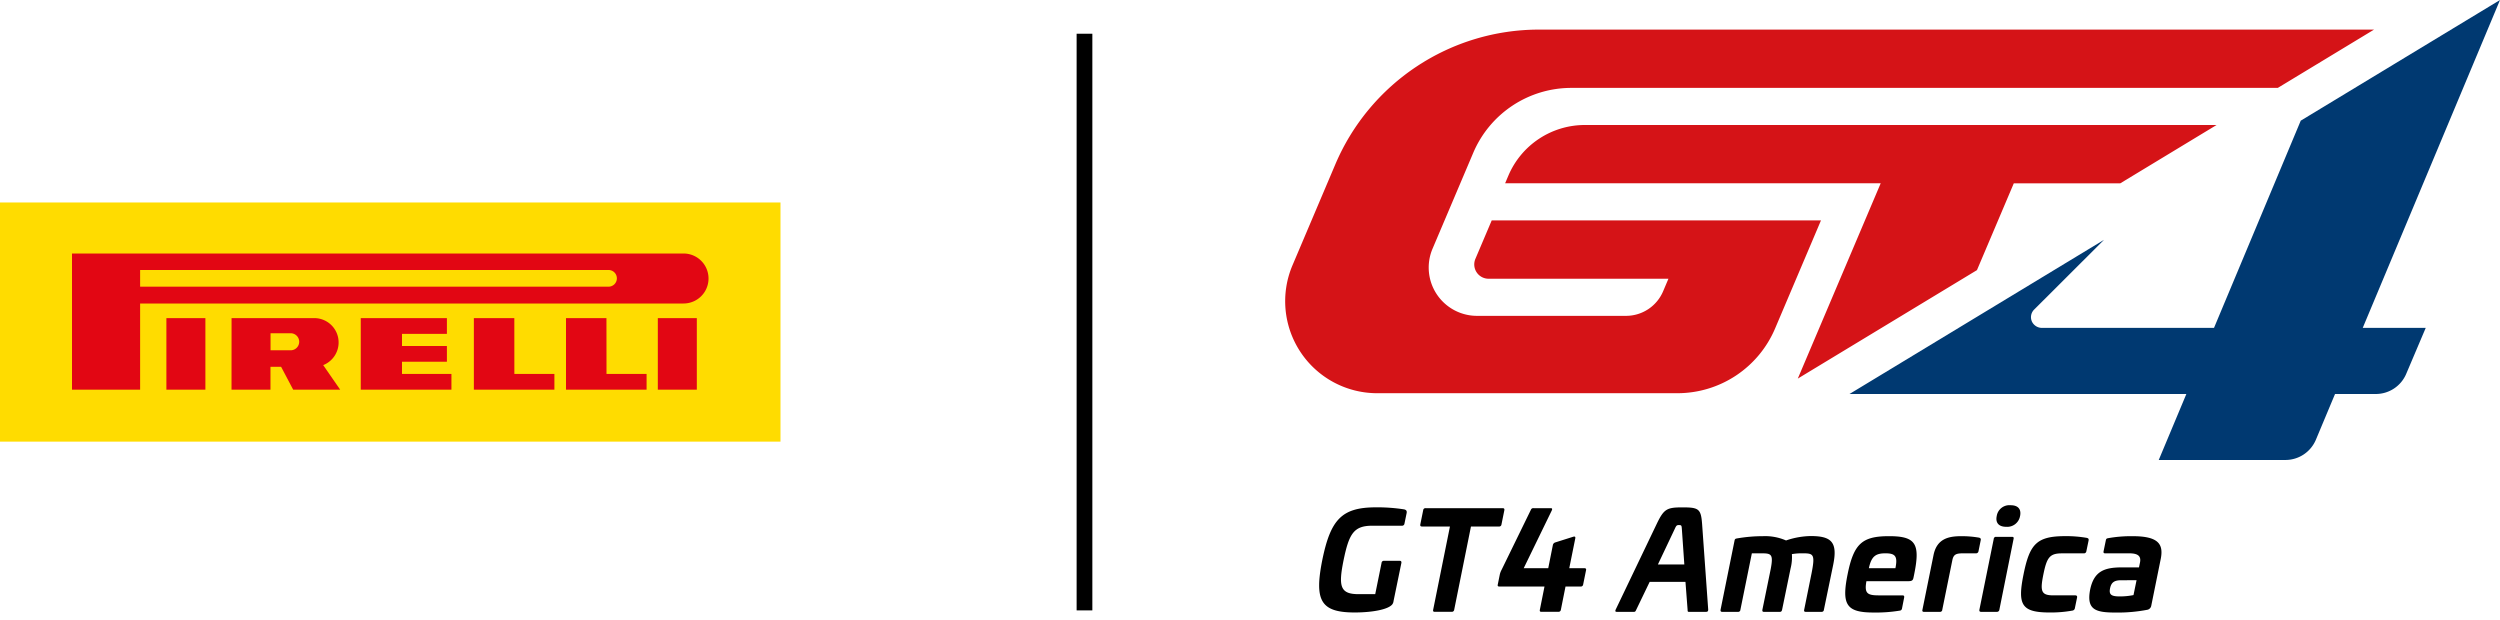 <svg xmlns="http://www.w3.org/2000/svg" viewBox="0 0 250 62"><title>gt4-america-logo-colour</title><path d="M215.873,46l2.763-6.6H184.949L210.4,23.984l-6.986,6.974a1.07,1.07,0,0,0-.186,1.268,1.113,1.113,0,0,0,.989.563H221.4l8.675-20.723L250,0,236.273,32.789h6.3l-1.951,4.595a3.3,3.3,0,0,1-3.043,2.015h-4.075l-1.913,4.569a3.308,3.308,0,0,1-3.05,2.03Z" style="fill:#003971"/><path d="M188.07,18.328H150.513l.322-.759A8.309,8.309,0,0,1,158.5,12.5h63.157l-9.626,5.83h-10.65l-3.685,8.682L179.779,37.86ZM167.725,39.321a10.614,10.614,0,0,0,9.786-6.478l4.586-10.8H149.171l-1.631,3.841a1.43,1.43,0,0,0,1.317,1.989h17.987l-.532,1.254a4.029,4.029,0,0,1-3.714,2.458H147.7a4.829,4.829,0,0,1-4.445-6.716l4.066-9.579a10.654,10.654,0,0,1,9.822-6.5h70.636l9.626-5.83H153.922a22.127,22.127,0,0,0-20.4,13.5l-4.27,10.061a9.2,9.2,0,0,0,8.471,12.8Z" style="fill:#d51317"/><rect y="20.248" width="78.049" height="23.915" style="fill:#ffdc00"/><path d="M29.006,33.327l-1.952,0v1.7H29.01a.852.852,0,1,0,0-1.7m-5.854-1.516H31.42a2.435,2.435,0,0,1,.9,4.7l1.7,2.459h-4.7L28.11,36.681H27.047v2.285H23.152Zm28.28,5.581H55.44v1.574H47.386V31.811h4.046Zm-11.237,0h4.944v1.574H36.075V31.811H44.69v1.574H40.2V34.6H44.69v1.573H40.2Zm20.451,0h4.008v1.574H56.6V31.811h4.045ZM60.824,27H14.012v1.667H60.824a.834.834,0,1,0,0-1.667M7.2,25.35H68.353a2.5,2.5,0,1,1,0,5H14.012v8.616H7.2V25.35Zm9.439,6.461h3.9v7.155h-3.9Zm49.143,0h3.9v7.155h-3.9Z" style="fill:#e20613"/><rect x="107.662" y="3.373" width="1.573" height="57.666"/><path d="M140.426,50.939c.185.053.276.133.239.361l-.221,1.072a.236.236,0,0,1-.25.2h-2.963c-1.849,0-2.326.79-2.87,3.429-.53,2.611-.364,3.415,1.486,3.415h1.675l.633-3.121a.226.226,0,0,1,.237-.214h1.582c.134,0,.184.08.164.214l-.782,3.8a.671.671,0,0,1-.122.335c-.426.549-2.127.817-3.762.817-3.418,0-4.05-1.192-3.242-5.25.834-4.072,1.958-5.264,5.377-5.264A17.458,17.458,0,0,1,140.426,50.939Zm9.845-.121c.134,0,.185.067.165.2l-.29,1.433a.227.227,0,0,1-.25.2h-2.8l-1.676,8.318a.238.238,0,0,1-.251.214h-1.7c-.134,0-.185-.067-.152-.214l1.677-8.318h-2.8c-.133,0-.184-.067-.165-.2l.29-1.433a.221.221,0,0,1,.25-.2Zm4.8,0c.161,0,.171.08.1.241l-2.8,5.76h2.453l.463-2.318a.341.341,0,0,1,.225-.254l1.822-.576c.149-.04.228,0,.193.174l-.6,2.974h1.5c.147,0,.211.066.178.2l-.29,1.433a.232.232,0,0,1-.264.2h-1.5l-.463,2.317a.237.237,0,0,1-.25.214h-1.7c-.134,0-.184-.067-.151-.214l.463-2.317H149.93c-.134,0-.186-.054-.152-.2l.2-.992a1.906,1.906,0,0,1,.182-.482l2.943-6.027a.246.246,0,0,1,.261-.134Zm15.135,1.527.615,8.626c-.007.161-.076.214-.224.214h-1.7c-.134,0-.132-.053-.138-.214l-.213-2.786h-3.579l-1.342,2.786c-.074.161-.1.214-.237.214h-1.7c-.148,0-.186-.053-.125-.214l4.13-8.626c.707-1.46,1.008-1.607,2.563-1.607C169.859,50.738,170.094,50.885,170.205,52.345Zm-2.732.549-1.683,3.55h2.641l-.247-3.55c-.027-.321-.024-.388-.292-.388C167.664,52.506,167.621,52.573,167.473,52.894Zm15.85,3.563-.934,4.514a.218.218,0,0,1-.237.214H180.57c-.134,0-.185-.067-.152-.214l.735-3.63c.379-1.915.2-2.009-.864-2.009a5.8,5.8,0,0,0-1.1.08,4.5,4.5,0,0,1-.128,1.42l-.851,4.139c-.034.147-.09.214-.224.214h-1.595c-.134,0-.171-.067-.152-.214l.836-4.086c.279-1.486.054-1.553-.965-1.553h-.925l-1.144,5.639a.218.218,0,0,1-.237.214h-1.582c-.134,0-.185-.067-.165-.214l1.4-6.925c.033-.147.088-.174.223-.2a15,15,0,0,1,2.61-.228,5.193,5.193,0,0,1,2.314.429,8.008,8.008,0,0,1,2.432-.442C183.126,53.6,183.784,54.193,183.323,56.457Zm8.112.884-.085.415c-.052.268-.15.362-.5.362h-4.209c-.213,1.2.059,1.42,1.238,1.42h2.373c.134,0,.184.067.165.2L190.2,60.85a.247.247,0,0,1-.238.215,14.551,14.551,0,0,1-2.608.187c-2.708,0-3.211-.763-2.595-3.817s1.44-3.818,4.148-3.818C191.544,53.617,192.035,54.354,191.435,57.341Zm-4.548-.522h2.654c.24-1.179,0-1.487-.994-1.487S187.14,55.64,186.887,56.819Zm11.019-3.054c.132.04.2.093.162.268l-.222,1.1a.247.247,0,0,1-.277.2h-1.26c-.7,0-.956.107-1.075.683l-1.007,4.956a.219.219,0,0,1-.238.214h-1.595c-.134,0-.185-.067-.151-.214l1.109-5.465c.342-1.688,1.584-1.889,2.8-1.889A10.158,10.158,0,0,1,197.906,53.765Zm3.3-.081c.134,0,.185.067.152.2l-1.422,7.086a.237.237,0,0,1-.25.214h-1.582c-.134,0-.185-.067-.165-.214l1.435-7.086a.216.216,0,0,1,.237-.2Zm.8-2.089a1.3,1.3,0,0,1-1.388,1.085c-.737,0-1.095-.4-.945-1.085a1.282,1.282,0,0,1,1.388-1.072C201.8,50.523,202.146,50.912,202.009,51.6Zm6.686,2.2c.133.027.2.094.163.268l-.22,1.058a.242.242,0,0,1-.264.215h-2.185c-1.22,0-1.506.415-1.848,2.1s-.226,2.1.994,2.1h2.185q.22,0,.192.2l-.221,1.071a.29.29,0,0,1-.266.255,12.083,12.083,0,0,1-2.233.187c-2.855,0-3.251-.763-2.635-3.817s1.333-3.818,4.188-3.818A11.9,11.9,0,0,1,208.7,53.791Zm7.374,2.13-.939,4.635a.5.5,0,0,1-.38.415,15.69,15.69,0,0,1-3.109.281c-2.01,0-3.033-.214-2.62-2.317.387-1.808,1.4-2.2,3.179-2.2h1.7l.1-.482c.135-.643-.2-.924-1.072-.924h-2.413c-.148,0-.185-.067-.151-.228l.221-1.071c.034-.161.089-.188.224-.215a13,13,0,0,1,2.462-.2C215.929,53.617,216.36,54.475,216.069,55.921Zm-3.965,2.1c-.684,0-.975.228-1.094.8-.136.643.125.817.969.817a6.788,6.788,0,0,0,1.373-.134l.306-1.487Z"/></svg>